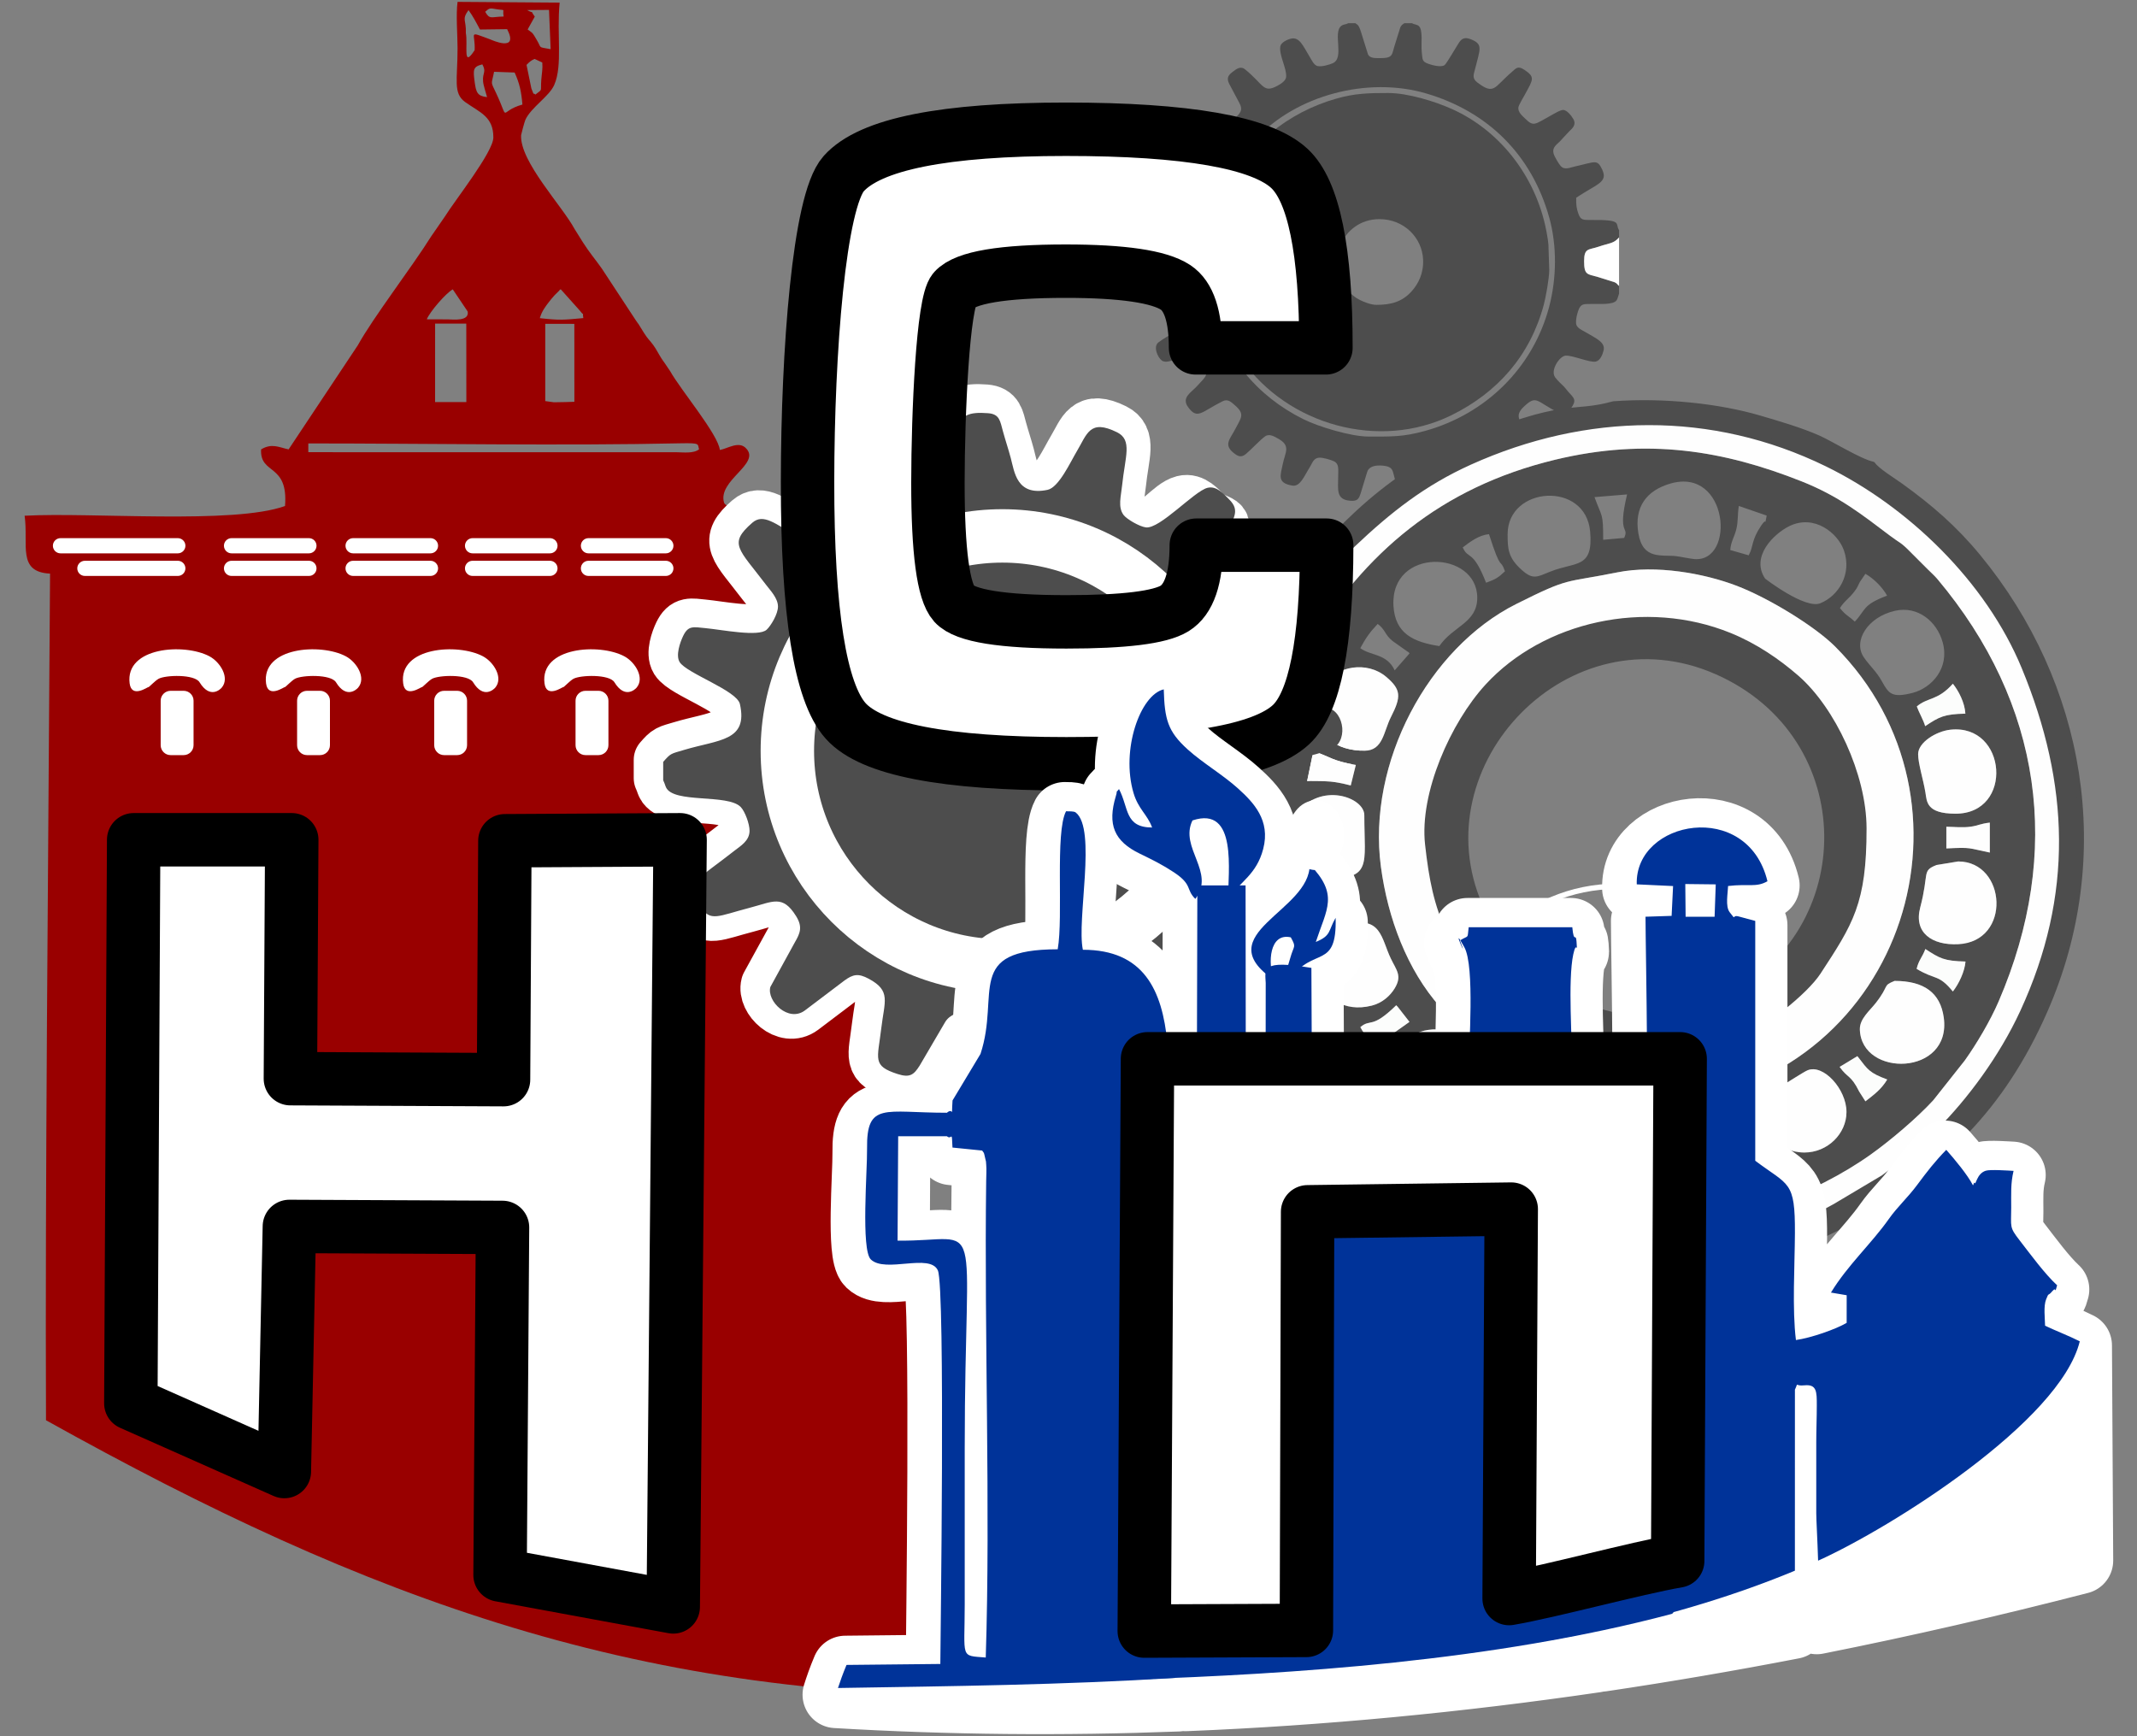 <?xml version="1.0" encoding="UTF-8"?>
<svg width="80px" height="65px" viewBox="0 0 80 65" version="1.1" xmlns="http://www.w3.org/2000/svg" xmlns:xlink="http://www.w3.org/1999/xlink">
    <rect x="0" y="0" width="80" height="65" fill="#808080" stroke="none"/>
    <title>Group</title>
    <g id="Page-1" stroke="none" stroke-width="1" fill="none" fill-rule="evenodd">
        <g id="Group" transform="translate(0.922, 0.07)">
            <path d="M30.688,21.184 C29.828,21.199 29.557,20.787 30.336,20.762 C30.976,20.742 33.806,20.727 34.033,20.824 L34.037,21.163 C33.175,21.235 31.684,21.167 30.688,21.184 L30.688,21.184 Z M34.931,20.037 C35.266,20.037 35.526,20.009 35.741,20.147 C35.615,20.502 35.391,20.023 35.572,20.6 L35.262,20.561 C35.124,20.559 35.029,20.587 34.91,20.611 L34.931,20.037 L34.931,20.037 Z M24.389,16.86 L10.62,16.859 L10.62,16.531 C14.988,16.531 20.222,16.622 24.565,16.526 C25.314,16.51 25.186,16.556 25.248,16.751 C25.039,16.917 24.66,16.863 24.389,16.86 Z M19.49,12.053 L20.579,12.055 L20.58,14.972 L20.243,14.983 L19.811,14.99 L19.49,14.946 L19.49,12.053 L19.49,12.053 Z M15.367,12.046 L16.533,12.046 L16.534,12.136 L16.536,14.983 L15.366,14.983 L15.367,12.136 L15.367,12.046 L15.367,12.046 Z M19.287,11.841 C19.357,11.591 19.486,11.419 19.635,11.226 C19.707,11.134 19.762,11.067 19.838,10.984 L20.02,10.803 C20.027,10.774 20.053,10.774 20.07,10.761 L20.791,11.566 C20.976,11.813 20.869,11.549 20.915,11.839 C20.165,11.907 20.037,11.925 19.287,11.841 L19.287,11.841 Z M15.055,11.884 C15.17,11.601 15.764,10.909 16.028,10.763 L16.586,11.592 C16.652,11.968 16.046,11.889 15.842,11.887 C15.579,11.883 15.317,11.884 15.055,11.884 Z M18.343,2.645 C18.523,3.041 18.592,3.339 18.635,3.844 C17.718,4.099 18.173,4.539 17.659,3.433 C17.432,2.946 17.472,3.134 17.574,2.618 L18.343,2.645 Z M19.342,2.913 C19.305,3.391 19.409,3.242 19.121,3.47 C19.024,3.37 19.096,3.57 18.97,3.24 L18.789,2.359 C18.915,2.236 18.936,2.207 19.091,2.136 L19.379,2.27 C19.399,2.518 19.36,2.67 19.342,2.913 L19.342,2.913 Z M17.312,3.566 C16.948,3.529 16.899,3.387 16.847,2.995 C16.786,2.538 16.783,2.426 17.135,2.34 C17.297,2.635 17.134,2.643 17.162,2.978 C17.175,3.135 17.261,3.371 17.312,3.566 Z M17.441,1.409 C16.555,1.082 16.883,1.146 16.846,1.809 C16.385,2.519 16.603,1.618 16.517,1.166 C16.539,0.668 16.352,0.674 16.617,0.308 C16.786,0.54 16.894,0.75 17.045,1.035 L18.063,1.022 C18.519,1.905 17.473,1.42 17.441,1.409 L17.441,1.409 Z M17.241,0.37 C17.407,0.224 17.414,0.232 17.656,0.273 C18.048,0.338 17.873,0.22 17.932,0.549 C17.463,0.556 17.413,0.674 17.241,0.37 Z M19.098,0.551 C18.877,0.25 19.134,0.482 18.809,0.307 L19.631,0.301 L19.691,1.771 C19.186,1.675 19.376,1.761 19.162,1.408 C19.007,1.151 19.051,1.194 18.831,1.033 L19.098,0.551 L19.098,0.551 Z M9.882,16.754 C9.517,16.675 9.25,16.513 8.852,16.755 C8.802,17.72 9.878,17.261 9.748,18.874 C7.819,19.569 2.514,19.101 1.42108547e-14,19.238 C0.15,20.324 -0.289,21.344 0.952,21.405 C0.882,32.599 0.764,44.305 0.8,53.101 C12.844,59.813 23.145,63.645 37.345,63.407 L37.054,61.937 C36.867,61.053 36.749,59.662 36.533,58.939 C36.34,58.293 36.297,57.553 36.219,56.905 C36.976,56.897 37.337,56.63 37.165,55.85 C36.982,55.022 36.218,55.341 35.698,55.221 L35.28,45.262 C35.256,44.932 32.546,47.066 33.144,43.922 C33.16,43.839 35.139,43.969 35.133,43.894 C35.065,42.889 35.099,42.039 34.998,41.007 C34.862,39.637 34.721,36.705 35.101,35.509 L35.719,33.169 C36.125,33.124 36.191,33.13 36.495,32.88 C36.853,32.585 36.827,32.654 36.686,32.109 C36.46,32.039 35.718,31.881 35.465,32.021 L35.218,28.228 C35.196,27.985 35.22,27.756 35.212,27.519 C35.201,27.227 35.122,27.053 35.085,26.875 C34.95,26.223 35.038,25.025 34.95,24.302 C34.853,23.512 34.896,22.448 34.896,21.548 L35.277,21.272 C35.471,20.993 35.24,21.157 35.553,20.85 C35.798,20.61 35.963,20.244 35.985,19.794 L34.078,19.7 C33.723,19.639 34.004,19.599 33.541,19.552 C32.414,19.438 29.454,19.384 28.578,19.144 C28.115,19.017 26.284,19.096 26.182,18.743 C25.941,17.909 27.567,17.292 27.01,16.718 C26.742,16.421 26.308,16.729 26.026,16.776 C25.963,16.191 24.555,14.524 24.165,13.824 L23.948,13.504 C23.936,13.488 23.92,13.467 23.909,13.451 L23.837,13.344 C23.717,13.155 23.654,13.015 23.534,12.849 C23.398,12.662 23.34,12.637 23.187,12.395 L22.983,12.066 C22.959,12.031 22.932,12.001 22.873,11.911 L21.608,9.985 C21.356,9.628 21.138,9.379 20.899,9.001 L20.591,8.509 C20.126,7.639 18.532,5.974 18.586,4.989 C18.588,4.96 18.715,4.482 18.746,4.415 C18.96,3.949 19.64,3.538 19.826,3.11 C20.148,2.373 19.913,1.228 20.029,0.028 L16.207,-3.55271368e-15 C16.142,0.491 16.207,1.235 16.207,1.727 C16.209,2.919 16.027,3.418 16.495,3.753 C17.035,4.138 17.551,4.291 17.547,5.078 C17.545,5.618 16.117,7.417 15.73,8.04 L15.221,8.777 C14.492,9.942 13.05,11.81 12.473,12.857 L9.882,16.754 L9.882,16.754 Z" id="Shape" fill="#990000"></path>
            <path d="M50.6,11.343 C50.41,11.343 50.132,11.236 49.982,11.158 C49.788,11.057 49.703,10.98 49.549,10.82 C48.625,9.854 49.292,8.133 50.718,8.134 C51.638,8.134 52.317,8.829 52.353,9.649 C52.375,10.163 52.177,10.543 51.942,10.814 C51.57,11.243 51.13,11.343 50.6,11.343 L50.6,11.343 Z M44.395,9.858 C44.395,10.301 44.49,10.85 44.583,11.24 C44.69,11.684 44.826,12.017 44.982,12.386 C45.13,12.737 45.359,13.1 45.558,13.384 C47.294,15.864 50.73,16.79 53.4,15.481 C55.141,14.627 56.357,13.246 56.869,11.345 C56.946,11.06 57.075,10.344 57.075,10.036 L57.044,9.087 C57.038,8.983 57.016,8.861 56.997,8.747 C56.661,6.686 55.324,4.865 53.442,4.016 C52.799,3.726 51.782,3.412 51.045,3.412 C50.337,3.412 49.817,3.42 49.114,3.619 C47.294,4.133 45.726,5.382 44.974,7.113 C44.573,8.036 44.395,8.82 44.395,9.858 L44.395,9.858 Z" id="Shape" fill="#4D4D4D"></path>
            <path d="M44.184,9.472 C44.184,9.384 44.207,9.213 44.217,9.088 C44.279,8.337 44.508,7.639 44.801,6.97 C45.129,6.225 45.56,5.704 46.086,5.136 C47.611,3.489 50.278,2.789 52.457,3.425 C54.785,4.105 56.423,5.736 57.075,8.075 C57.371,9.137 57.351,10.364 57.069,11.426 C56.461,13.71 54.695,15.43 52.435,16.06 C51.59,16.296 51.132,16.273 50.303,16.273 C49.65,16.273 48.44,15.907 47.866,15.621 C46.114,14.749 44.911,13.271 44.393,11.37 L44.218,10.388 C44.174,9.921 44.184,9.937 44.184,9.472 L44.184,9.472 Z M59.688,10.927 L59.688,10.635 C59.614,10.575 59.627,10.548 59.524,10.497 L58.891,10.299 C58.491,10.188 58.381,10.224 58.38,9.709 C58.38,9.201 58.549,9.295 58.933,9.162 C59.327,9.025 59.478,9.058 59.688,8.819 L59.688,8.546 C59.526,8.299 59.854,8.153 58.649,8.165 C58.343,8.167 58.254,8.172 58.167,7.934 C58.098,7.74 58.077,7.607 58.084,7.333 C58.873,6.802 59.285,6.762 59.055,6.273 C58.87,5.878 58.797,5.993 58.041,6.161 C57.825,6.21 57.645,6.308 57.497,6.138 C57.432,6.064 57.269,5.794 57.238,5.682 C57.175,5.448 57.348,5.35 57.467,5.23 C57.587,5.108 57.698,4.972 57.825,4.846 C57.94,4.73 58.102,4.607 57.975,4.384 C57.908,4.265 57.744,4.057 57.605,4.046 C57.496,4.038 57.233,4.201 57.123,4.262 C56.535,4.582 56.494,4.688 56.175,4.371 C56.08,4.277 55.879,4.123 55.925,3.93 C55.949,3.834 56.118,3.554 56.17,3.458 C56.466,2.91 56.562,2.818 56.136,2.538 C55.891,2.377 55.828,2.493 55.668,2.63 C55.005,3.196 55.023,3.502 54.382,3.016 C54.169,2.856 54.25,2.711 54.306,2.485 C54.48,1.789 54.587,1.605 54.214,1.432 C53.995,1.331 53.843,1.315 53.711,1.504 C53.621,1.633 53.227,2.324 53.153,2.371 C53.009,2.462 52.669,2.361 52.553,2.32 C52.3,2.23 52.335,2.158 52.301,1.858 C52.27,1.576 52.358,1.045 52.189,0.902 C52.117,0.841 52.016,0.849 51.94,0.799 L51.651,0.799 C51.644,0.803 51.635,0.809 51.631,0.812 C51.565,0.859 51.536,0.877 51.499,0.956 L51.301,1.59 C51.169,1.992 51.248,2.108 50.718,2.107 C50.526,2.106 50.363,2.105 50.291,1.968 L50.029,1.131 C49.926,0.786 49.849,0.854 49.837,0.812 C49.834,0.803 49.825,0.803 49.819,0.799 L49.55,0.799 C49.47,0.847 49.378,0.836 49.298,0.893 C48.954,1.139 49.42,2.091 48.977,2.294 C48.862,2.347 48.572,2.437 48.404,2.404 C48.265,2.376 48.167,2.154 48.091,2.03 C47.857,1.648 47.727,1.303 47.407,1.377 C47.252,1.413 47.033,1.526 47.008,1.664 C46.95,1.987 47.256,2.498 47.225,2.812 C47.21,2.966 47.006,3.084 46.888,3.147 C46.362,3.426 46.393,3.102 45.691,2.529 C45.515,2.385 45.362,2.516 45.229,2.616 C45.077,2.73 44.979,2.835 45.093,3.067 L45.464,3.766 C45.637,4.071 45.492,4.176 45.265,4.404 C45.121,4.549 45.021,4.631 44.806,4.512 C44.669,4.437 44.02,4.063 43.907,4.051 C43.74,4.032 43.236,4.441 43.583,4.786 L43.925,5.156 C44.262,5.53 44.384,5.538 44.062,6.023 C43.943,6.201 43.874,6.266 43.616,6.209 C43.435,6.169 43.245,6.124 43.061,6.08 C42.896,6.04 42.673,5.958 42.541,6.076 C42.467,6.142 42.331,6.429 42.343,6.558 C42.36,6.724 42.569,6.814 42.694,6.893 C43.102,7.145 43.448,7.261 43.406,7.561 C43.303,8.297 43.088,8.119 42.654,8.18 C42.081,8.261 41.842,8.008 41.786,8.679 C41.766,8.926 41.912,8.965 42.104,9.028 L42.898,9.273 C43.212,9.396 43.1,9.996 43.049,10.089 C43,10.178 42.935,10.191 42.83,10.227 C42.248,10.425 41.736,10.415 41.791,10.853 C41.851,11.333 42.017,11.279 42.403,11.282 C42.55,11.284 42.571,11.304 42.699,11.312 C42.955,11.327 43.141,11.252 43.255,11.439 C43.309,11.528 43.417,11.869 43.413,11.996 C43.406,12.204 43.222,12.254 43.079,12.347 C42.875,12.48 42.636,12.599 42.442,12.75 C42.241,12.906 42.411,13.309 42.574,13.429 C42.707,13.527 42.939,13.428 43.111,13.389 C43.572,13.284 43.837,13.089 44.084,13.493 C44.368,13.958 44.242,13.998 43.894,14.38 C43.665,14.632 43.293,14.813 43.558,15.175 C43.907,15.654 44.056,15.346 44.851,14.95 C45.053,14.85 45.182,14.997 45.301,15.098 C45.701,15.437 45.539,15.569 45.313,16.007 C45.127,16.367 44.873,16.58 45.262,16.888 C45.43,17.022 45.548,17.07 45.724,16.922 C45.914,16.763 46.258,16.393 46.436,16.267 C46.599,16.15 46.795,16.28 46.927,16.352 C47.41,16.618 47.19,16.861 47.102,17.291 C47.013,17.724 46.872,18.014 47.46,18.11 C47.754,18.158 47.903,17.748 48.115,17.412 C48.205,17.269 48.249,17.079 48.459,17.065 C48.617,17.055 48.923,17.153 49.019,17.201 C49.215,17.3 49.174,17.5 49.174,17.759 C49.173,18.255 49.081,18.632 49.622,18.677 C49.902,18.7 49.949,18.603 50.017,18.394 L50.26,17.597 C50.359,17.278 50.886,17.353 51.023,17.395 C51.229,17.458 51.222,17.607 51.283,17.818 C51.423,18.299 51.452,18.692 51.816,18.68 C52.436,18.66 52.248,18.331 52.296,17.791 C52.305,17.686 52.315,17.597 52.32,17.459 C52.329,17.149 52.651,17.101 52.933,17.06 C53.182,17.023 53.219,17.179 53.315,17.33 C53.433,17.514 53.712,18.099 53.927,18.116 C54.087,18.128 54.345,17.997 54.412,17.918 C54.529,17.779 54.427,17.509 54.393,17.351 C54.359,17.193 54.295,16.979 54.261,16.797 C54.214,16.542 54.355,16.472 54.505,16.377 C54.942,16.102 55.016,16.222 55.359,16.563 C55.781,16.98 55.872,17.119 56.19,16.903 C56.335,16.804 56.472,16.7 56.422,16.512 C56.395,16.41 56.344,16.342 56.304,16.272 C56.262,16.2 56.237,16.142 56.191,16.058 C55.989,15.684 55.761,15.505 56.114,15.165 C56.617,14.682 56.588,14.975 57.434,15.381 C57.653,15.486 57.773,15.376 57.877,15.234 C58.116,14.905 58.013,14.844 57.78,14.588 C57.719,14.521 57.695,14.475 57.632,14.41 C57.513,14.287 57.413,14.21 57.298,14.06 C57.1,13.801 57.461,13.25 57.698,13.243 C57.969,13.236 58.594,13.512 58.814,13.467 C58.979,13.433 59.072,13.209 59.11,13.048 C59.182,12.746 58.831,12.6 58.449,12.374 C58.314,12.294 58.106,12.214 58.082,12.055 C58.057,11.89 58.138,11.591 58.193,11.481 C58.297,11.269 58.43,11.322 58.709,11.309 C58.906,11.3 59.481,11.358 59.601,11.166 C59.626,11.127 59.638,11.081 59.651,11.038 L59.688,10.927 L59.688,10.927 Z" id="Shape" fill="#4D4D4D"></path>
            <path d="M59.688,10.635 L59.688,8.819 C59.478,9.058 59.327,9.025 58.933,9.162 C58.549,9.295 58.38,9.201 58.38,9.709 C58.381,10.224 58.491,10.188 58.891,10.299 L59.524,10.497 C59.627,10.548 59.614,10.575 59.688,10.635 L59.688,10.635 Z" id="Path" fill="#FFFFFF"></path>
            <path d="M36.441,31.147 C33.056,31.147 32.169,26.514 35.076,25.131 C36.066,24.66 36.974,24.67 37.965,25.148 C40.707,26.47 40.114,31.147 36.441,31.147 L36.441,31.147 Z M23.802,28.378 L23.802,29.063 C23.81,29.077 23.817,29.098 23.822,29.108 C23.826,29.119 23.835,29.14 23.84,29.153 C23.845,29.166 23.852,29.184 23.858,29.198 C23.891,29.28 23.867,29.241 23.907,29.329 C24.192,29.943 26.208,29.566 26.701,30.063 C26.859,30.221 27.039,30.699 27.035,30.964 C27.029,31.334 26.7,31.52 26.477,31.697 C25.109,32.777 24.646,32.844 25.204,33.791 C25.554,34.386 25.867,34.143 27.034,33.841 C27.909,33.614 28.27,33.332 28.779,34.155 C29.025,34.552 28.931,34.789 28.732,35.13 L27.812,36.805 C27.672,37.333 28.493,38.144 29.109,37.681 L30.583,36.565 C30.91,36.324 31.11,36.288 31.494,36.494 C32.341,36.948 32.087,37.324 31.965,38.36 C31.828,39.517 31.621,39.754 32.574,40.062 C33.044,40.213 33.187,40.086 33.407,39.743 L34.361,38.111 C34.703,37.556 35.772,37.632 36.012,38.324 C36.562,39.91 36.265,40.797 37.493,40.655 C38.204,40.573 38.17,40.08 38.312,38.887 C38.399,38.149 38.305,37.543 39.393,37.436 C39.807,37.396 39.99,37.695 40.174,37.927 C40.379,38.186 40.545,38.397 40.743,38.652 C41.248,39.306 41.415,39.791 42.25,39.299 C42.588,39.1 42.755,38.97 42.631,38.47 C42.217,36.802 41.767,36.286 42.687,35.68 C43.092,35.413 43.315,35.557 43.655,35.74 C45.092,36.508 45.46,37.057 46.096,36.325 C46.656,35.681 46.287,35.467 45.703,34.692 C45.175,33.992 44.715,33.611 44.99,33.045 C45.423,32.155 45.748,32.39 46.785,32.493 C47.92,32.605 48.284,32.884 48.569,31.981 C48.716,31.514 48.699,31.347 48.339,31.114 C48.193,31.02 48.078,30.97 47.928,30.879 C46.64,30.103 46.282,30.147 46.309,29.314 C46.334,28.497 46.765,28.462 47.745,28.218 C48.097,28.13 48.421,28.042 48.751,27.929 C49.469,27.683 49.314,26.505 48.687,26.356 C48.384,26.284 47.907,26.246 47.552,26.197 C46.562,26.058 46.195,26.193 45.999,25.219 C45.908,24.768 46.089,24.589 46.374,24.376 L47.829,23.244 C48.129,22.99 48.057,22.66 47.886,22.339 C47.326,21.288 46.8,22.062 45.103,22.348 C44.548,22.441 43.841,21.641 44.174,21 C44.309,20.74 44.482,20.425 44.636,20.169 C45.161,19.296 44.645,19.599 44.187,19.151 C44.005,18.972 43.732,18.636 43.382,18.726 C42.881,18.855 42.39,19.67 41.868,19.598 C41.621,19.564 41.15,19.285 41.038,19.134 C40.815,18.837 40.941,18.431 40.981,18.034 C41.092,16.947 41.38,16.328 40.789,16.036 C39.765,15.53 39.672,16.105 39.282,16.756 C39.048,17.147 38.613,18.104 38.19,18.193 C37.032,18.435 36.951,17.515 36.815,17.006 C36.719,16.648 36.62,16.361 36.523,16.009 C36.415,15.619 36.4,15.359 35.972,15.323 C34.465,15.2 34.967,15.958 34.596,17.832 C34.468,18.48 33.42,18.763 32.989,18.246 C32.771,17.983 32.627,17.766 32.425,17.518 C31.773,16.715 31.647,16.282 31.042,16.509 C30.043,16.885 30.318,17.307 30.542,18.169 C30.831,19.28 31.079,19.574 30.557,20.081 C29.889,20.73 29.486,20.3 28.832,19.935 C28.008,19.477 27.559,19.057 27.138,19.424 C26.231,20.215 26.618,20.384 27.659,21.755 C27.809,21.953 28.095,22.245 28.099,22.556 C28.103,22.843 27.826,23.291 27.674,23.429 C27.37,23.706 26.001,23.429 25.393,23.371 C24.93,23.327 24.743,23.26 24.551,23.658 C24.43,23.908 24.264,24.393 24.418,24.64 C24.684,25.067 26.559,25.701 26.674,26.211 C26.987,27.605 25.885,27.538 24.588,27.928 C24.081,28.08 24.094,28.043 23.802,28.378 L23.802,28.378 Z" id="Shape" stroke="#FFFFFF" stroke-width="2" fill="#4D4D4D" stroke-linejoin="round"></path>
            <path d="M36.42,32.285 C41.406,32.285 42.211,25.936 38.489,24.141 C37.144,23.492 35.911,23.478 34.568,24.117 C30.621,25.995 31.825,32.285 36.42,32.285 Z" id="Path" stroke="#FFFFFF" stroke-width="3" fill="#FFFFFF" stroke-linejoin="round"></path>
            <path d="M36.499,19.917 C40.944,19.917 44.548,23.52 44.548,27.965 C44.548,32.411 40.944,36.014 36.499,36.014 C32.054,36.014 28.451,32.411 28.451,27.965 C28.451,23.52 32.054,19.917 36.499,19.917 L36.499,19.917 Z" id="Path" stroke="#FFFFFF" stroke-width="3" stroke-linejoin="round"></path>
            <path d="M59.613,33.112 C63.068,33.112 65.868,35.913 65.868,39.367 C65.868,42.822 63.068,45.622 59.613,45.622 C56.159,45.622 53.358,42.822 53.358,39.367 C53.358,35.913 56.159,33.112 59.613,33.112 L59.613,33.112 Z" id="Path" stroke="#FFFFFF" stroke-width="0.2" stroke-linejoin="round"></path>
            <path d="M60.972,41.857 C61.692,41.857 62.805,41.486 63.157,41.952 C63.553,42.476 63.648,43.26 63.283,43.873 C62.531,45.139 60.395,44.678 60.395,43.049 C60.395,42.504 60.518,42.069 60.972,41.857 Z M55.517,42.255 C55.517,41.715 56.138,41.001 56.679,41.076 C56.814,41.095 57.407,41.339 57.573,41.388 C57.907,41.485 58.191,41.533 58.446,41.612 C59.462,44.681 55.517,44.691 55.517,42.652 L55.517,42.255 Z M58.827,44.002 C58.904,43.463 59.155,43.655 59.101,42.424 L59.945,42.485 C59.82,43.419 59.796,43.237 59.98,44.149 L58.827,44.002 Z M64.833,42.662 C64.973,42.956 65.067,43.071 65.24,43.321 C64.846,43.483 64.539,43.647 64.069,43.628 C64.3,42.994 63.938,42.6 63.816,42.044 L64.544,41.866 C64.67,42.101 64.672,42.323 64.833,42.662 Z M65.03,41.561 C65.03,40.818 65.215,40.895 65.758,40.592 C65.954,40.483 66.586,40.067 66.742,40.001 C67.334,39.75 68.202,40.708 68.202,41.561 C68.202,42.369 67.498,43.077 66.628,43.077 C65.619,43.077 65.03,42.239 65.03,41.561 Z M53.835,42.057 C54.451,41.551 54.394,41.544 54.746,40.793 L55.437,41.125 C55.264,41.73 54.886,41.851 54.868,42.671 C54.507,42.613 54.041,42.363 53.835,42.057 L53.835,42.057 Z M52.636,41.614 C50.877,41.614 50.797,38.728 52.552,38.486 C53.065,38.415 53.04,38.549 53.297,38.82 C53.568,39.107 54.38,39.632 54.38,39.973 C54.38,41.118 53.731,41.614 52.636,41.614 L52.636,41.614 Z M68.656,39.528 C69.001,39.975 69.059,40.096 69.728,40.344 C69.507,40.711 69.231,40.913 68.911,41.161 L68.678,40.796 C68.364,40.162 68.248,40.302 67.946,39.872 L68.61,39.47 C68.622,39.485 68.643,39.511 68.656,39.528 L68.656,39.528 Z M70.002,36.653 C71.104,36.653 71.716,37.096 71.844,38.024 C72.147,40.215 68.76,40.282 68.703,38.474 C68.691,38.074 69.067,37.775 69.296,37.483 C69.83,36.8 69.536,36.845 70.002,36.653 Z M50.003,38.385 C50.392,38.049 50.414,38.477 51.346,37.565 C51.365,37.583 51.389,37.608 51.4,37.62 L51.843,38.187 L51.149,38.678 C50.952,38.877 50.882,39.116 50.652,39.287 C50.389,38.939 50.213,38.76 50.003,38.385 L50.003,38.385 Z M49.455,34.587 C50.779,34.151 50.788,35.075 51.142,35.811 C51.359,36.263 51.574,36.459 51.29,36.93 C51.118,37.214 50.823,37.478 50.435,37.577 C48.307,38.119 47.519,35.225 49.455,34.587 L49.455,34.587 Z M70.828,36.202 C70.909,35.864 71.035,35.781 71.155,35.459 C71.695,35.809 71.847,35.906 72.658,35.928 C72.629,36.306 72.401,36.775 72.185,37.049 C71.643,36.39 71.547,36.634 70.828,36.202 L70.828,36.202 Z M72.384,32.181 C74.193,32.181 74.396,35.184 72.38,35.279 C71.409,35.324 70.712,34.855 70.962,33.906 C71.306,32.598 71.011,32.54 71.569,32.315 L72.384,32.181 L72.384,32.181 Z M48.037,33.364 C48.936,33.468 48.961,33.348 49.649,33.228 L49.827,34.01 C48.25,34.281 49.014,34.254 48.25,34.525 L48.037,33.364 L48.037,33.364 Z M59.624,21.358 C61.068,21.069 62.873,21.393 64.101,21.864 C65.299,22.323 67.023,23.38 67.778,24.136 C73.518,29.889 70.472,40.087 61.811,41.236 C60.272,41.441 58.655,41.161 57.355,40.71 C56.06,40.261 55.123,39.629 54.23,38.877 C54.027,38.707 53.996,38.726 53.831,38.58 L52.992,37.632 C51.755,36.241 51.03,34.305 50.773,32.378 C50.251,28.48 52.554,24.187 55.843,22.541 C57.877,21.522 57.6,21.765 59.624,21.358 L59.624,21.358 Z M71.941,30.881 C72.267,30.885 72.537,30.924 72.858,30.878 C73.124,30.841 73.225,30.764 73.568,30.727 L73.568,31.848 C72.731,31.678 72.904,31.645 71.941,31.694 L71.941,30.881 Z M48.667,32.833 C47.69,32.833 46.896,31.339 47.612,30.388 C48.514,29.19 50.152,29.776 50.152,30.447 C50.152,32.333 50.458,32.833 48.667,32.833 Z M48.245,28.049 C48.91,28.276 48.924,28.405 49.834,28.568 L49.644,29.336 C48.975,29.168 48.835,29.174 48.012,29.169 L48.245,28.049 Z M70.884,28.164 C70.884,27.724 71.56,27.307 72.088,27.249 C74.216,27.014 74.476,30.393 72.285,30.393 C71.187,30.393 71.213,29.939 71.158,29.604 C71.08,29.122 70.884,28.518 70.884,28.164 L70.884,28.164 Z M70.835,26.378 C71.249,26.024 71.61,26.172 72.185,25.527 C72.402,25.796 72.631,26.239 72.653,26.647 C71.855,26.667 71.683,26.76 71.148,27.116 C71.083,26.884 70.913,26.601 70.835,26.378 L70.835,26.378 Z M48.362,26.477 C48.362,26.085 48.465,25.851 48.649,25.567 C49.105,24.863 50.251,24.663 50.969,25.268 C51.535,25.747 51.537,26.013 51.15,26.771 C50.87,27.32 50.858,28.035 50.155,28.035 C49.123,28.035 48.362,27.512 48.362,26.477 L48.362,26.477 Z M70.022,22.796 C70.867,22.606 71.587,23.187 71.805,23.982 C72.07,24.948 71.388,25.686 70.678,25.87 C69.899,26.071 69.782,25.892 69.538,25.454 C69.313,25.049 69.091,24.885 68.855,24.543 C68.431,23.93 69,23.024 70.022,22.796 L70.022,22.796 Z M50.001,24.195 C50.207,23.817 50.35,23.608 50.652,23.288 C50.953,23.512 50.914,23.694 51.214,23.931 L51.795,24.342 C51.803,24.326 51.829,24.376 51.844,24.393 L51.289,25.027 C50.998,24.39 50.373,24.482 50.001,24.195 L50.001,24.195 Z M52.961,24.118 C51.998,23.969 51.3,23.655 51.243,22.605 C51.125,20.408 54.38,20.528 54.38,22.309 C54.38,23.252 53.47,23.368 52.961,24.118 L52.961,24.118 Z M67.957,22.695 C68.13,22.421 68.29,22.347 68.49,22.086 C68.639,21.89 68.61,21.887 68.705,21.713 L68.911,21.412 C69.226,21.594 69.543,21.907 69.723,22.23 C68.79,22.577 68.931,22.762 68.514,23.202 C68.254,22.963 68.189,22.984 67.957,22.695 L67.957,22.695 Z M66.061,19.628 C66.997,19.167 67.88,19.889 68.106,20.535 C68.414,21.418 67.909,22.236 67.223,22.515 C66.651,22.747 65.158,21.594 65.157,21.593 C64.605,20.77 65.48,19.914 66.061,19.628 Z M53.837,20.424 C54.13,20.196 54.46,19.96 54.819,19.928 C55.298,21.426 55.227,20.773 55.417,21.317 C55.165,21.558 55.071,21.614 54.711,21.747 C54.204,20.461 54.048,20.904 53.837,20.424 L53.837,20.424 Z M55.517,19.928 C55.517,18.131 58.438,17.925 58.606,19.831 C58.729,21.233 58.065,20.948 57.117,21.329 C56.617,21.53 56.471,21.643 56.055,21.276 C55.524,20.809 55.517,20.462 55.517,19.928 L55.517,19.928 Z M61.608,18.034 C63.784,17.402 64.065,20.985 62.507,20.861 C62.376,20.85 61.967,20.768 61.831,20.752 C61.295,20.686 60.58,20.908 60.412,19.9 C60.246,18.903 60.724,18.291 61.608,18.034 Z M63.85,20.521 C63.88,20.192 63.998,20.052 64.074,19.759 C64.151,19.459 64.118,19.227 64.172,18.872 L65.216,19.233 C65.113,19.705 65.251,19.25 65.014,19.599 C64.627,20.169 64.728,20.381 64.541,20.72 L63.85,20.521 L63.85,20.521 Z M59.989,18.44 C59.612,20.008 60.081,19.615 59.88,20.068 L59.094,20.139 C59.094,19.093 59.05,19.325 58.77,18.541 L59.989,18.44 L59.989,18.44 Z M61.17,45.841 C63.904,45.841 67.054,44.619 69.112,43.151 C69.847,42.627 70.839,41.787 71.45,41.123 L72.633,39.629 C73.063,39.024 73.583,38.154 73.899,37.419 C76.311,31.816 75.525,26.27 71.601,21.603 C71.504,21.488 71.368,21.366 71.256,21.255 C71.001,21.002 70.816,20.818 70.561,20.56 C70.225,20.219 70.194,20.259 69.839,19.991 C68.782,19.194 67.916,18.503 66.523,17.951 C63.622,16.8 60.748,16.309 57.295,17.141 C52.979,18.182 50.161,20.649 48.067,24.092 C45.614,28.128 45.746,32.989 47.412,37.162 C48.283,39.344 49.829,41.111 51.561,42.537 C54.221,44.728 57.226,45.841 61.17,45.841 Z" id="Shape" fill="#4D4D4D"></path>
            <path d="M52.526,31.538 C52.314,29.64 53.476,27.03 54.764,25.627 C56.902,23.296 60.684,22.441 63.83,23.721 C64.801,24.117 65.636,24.696 66.326,25.294 C67.686,26.472 68.852,28.949 68.854,30.943 C68.857,33.735 68.354,34.476 67.147,36.324 C66.645,37.092 65.079,38.295 64.307,38.645 C63.327,39.089 62.265,39.422 60.972,39.42 C57.556,39.414 54.714,37.795 53.333,34.811 C52.857,33.784 52.672,32.847 52.526,31.538 Z M59.624,21.358 C57.6,21.765 57.877,21.522 55.843,22.541 C52.554,24.187 50.251,28.48 50.773,32.378 C51.03,34.305 51.755,36.241 52.992,37.632 L53.831,38.58 C53.996,38.726 54.027,38.707 54.23,38.877 C55.123,39.629 56.06,40.261 57.355,40.71 C58.655,41.161 60.272,41.441 61.811,41.236 C70.472,40.087 73.518,29.889 67.778,24.136 C67.023,23.38 65.299,22.323 64.101,21.864 C62.873,21.393 61.068,21.069 59.624,21.358 L59.624,21.358 Z" id="Shape" fill="#FEFEFE"></path>
            <path d="M61.17,45.841 C57.226,45.841 54.221,44.728 51.561,42.537 C49.829,41.111 48.283,39.344 47.412,37.162 C45.746,32.989 45.614,28.128 48.067,24.092 C50.161,20.649 52.979,18.182 57.295,17.141 C60.748,16.309 63.622,16.8 66.523,17.951 C67.916,18.503 68.782,19.194 69.839,19.991 C70.194,20.259 70.225,20.219 70.561,20.56 C70.816,20.818 71.001,21.002 71.256,21.255 C71.368,21.366 71.504,21.488 71.601,21.603 C75.525,26.27 76.311,31.816 73.899,37.419 C73.583,38.154 73.063,39.024 72.633,39.629 L71.45,41.123 C70.839,41.787 69.847,42.627 69.112,43.151 C67.054,44.619 63.904,45.841 61.17,45.841 L61.17,45.841 Z M45.191,30.546 C45.191,33.385 45.457,35.328 46.699,37.971 C47.665,40.025 49.195,41.862 50.776,43.225 C51.53,43.876 53.289,45.014 54.255,45.402 C58.819,47.234 62.542,47.373 67.186,45.396 C67.413,45.299 67.612,45.179 67.777,45.092 L69.584,44.017 C70.43,43.384 71.018,42.929 71.69,42.257 C72.794,41.152 74.005,39.54 74.799,37.82 C76.817,33.451 76.655,29.257 74.854,24.903 C73.504,21.638 70.57,18.811 67.472,17.298 C63.168,15.197 58.435,15.282 54.108,17.231 C52.364,18.016 51.077,19.037 49.738,20.305 C48.622,21.362 49.056,21.072 48.509,21.748 C46.679,24.011 45.191,27.566 45.191,30.546 L45.191,30.546 Z" id="Shape" fill="#FEFEFE"></path>
            <path d="M45.191,30.546 C45.191,27.566 46.679,24.011 48.509,21.748 C49.056,21.072 48.622,21.362 49.738,20.305 C51.077,19.037 52.364,18.016 54.108,17.231 C58.435,15.282 63.168,15.197 67.472,17.298 C70.57,18.811 73.504,21.638 74.854,24.903 C76.655,29.257 76.817,33.451 74.799,37.82 C74.005,39.54 72.794,41.152 71.69,42.257 C71.018,42.929 70.43,43.384 69.584,44.017 L67.777,45.092 C67.612,45.179 67.413,45.299 67.186,45.396 C62.542,47.373 58.819,47.234 54.255,45.402 C53.289,45.014 51.53,43.876 50.776,43.225 C49.195,41.862 47.665,40.025 46.699,37.971 C45.457,35.328 45.191,33.385 45.191,30.546 L45.191,30.546 Z M69.187,17.314 C68.679,17.201 67.635,16.544 67.148,16.328 C66.479,16.032 65.66,15.793 64.921,15.577 C63.405,15.134 61.354,14.916 59.484,15.052 C57.863,15.504 57.737,14.873 53.755,16.582 C50.918,17.799 48.653,20.126 46.956,22.585 C45.725,24.37 44.826,27.159 44.553,29.476 C44.281,31.784 44.58,34.297 45.188,36.108 C45.529,37.127 45.806,37.824 46.258,38.709 C50.398,46.814 60.697,50.031 68.592,45.508 C70.362,44.494 71.252,43.79 72.698,42.271 C73.835,41.077 74.818,39.623 75.634,37.759 C78.171,31.963 77.052,25.534 73.129,20.771 C72.244,19.697 71.328,18.909 70.227,18.116 C69.949,17.915 69.334,17.541 69.187,17.314 L69.187,17.314 Z" id="Shape" stroke="#4D4D4D" stroke-width="0.2" fill="#4D4D4D" stroke-linejoin="round"></path>
            <path d="M60.377,38.036 C59.215,38.036 57.389,37.286 56.642,36.665 C55.651,35.84 55.069,35.181 54.487,33.853 C52.149,28.522 57.791,22.624 63.356,25.084 C68.795,27.489 68.797,34.868 63.618,37.36 C62.456,37.919 61.611,38.036 60.377,38.036 L60.377,38.036 Z M52.526,31.538 C52.672,32.847 52.857,33.784 53.333,34.811 C54.714,37.795 57.556,39.414 60.972,39.42 C62.265,39.422 63.327,39.089 64.307,38.645 C65.079,38.295 66.645,37.092 67.147,36.324 C68.354,34.476 68.857,33.735 68.854,30.943 C68.852,28.949 67.686,26.472 66.326,25.294 C65.636,24.696 64.801,24.117 63.83,23.721 C60.684,22.441 56.902,23.296 54.764,25.627 C53.476,27.03 52.314,29.64 52.526,31.538 Z" id="Shape" stroke="#4D4D4D" stroke-width="0.2" fill="#4D4D4D" stroke-linejoin="round"></path>
            <path d="M70.002,36.653 C69.536,36.845 69.83,36.8 69.296,37.483 C69.067,37.775 68.691,38.074 68.703,38.474 C68.76,40.282 72.147,40.215 71.844,38.024 C71.716,37.096 71.104,36.653 70.002,36.653 Z" id="Path" fill="#FEFEFE"></path>
            <path d="M48.667,32.833 C50.458,32.833 50.152,32.333 50.152,30.447 C50.152,29.776 48.514,29.19 47.612,30.388 C46.896,31.339 47.69,32.833 48.667,32.833 Z" id="Path" fill="#FEFEFE"></path>
            <path d="M70.884,28.164 C70.884,28.518 71.08,29.122 71.158,29.604 C71.213,29.939 71.187,30.393 72.285,30.393 C74.476,30.393 74.216,27.014 72.088,27.249 C71.56,27.307 70.884,27.724 70.884,28.164 L70.884,28.164 Z" id="Path" fill="#FEFEFE"></path>
            <path d="M52.636,41.614 C53.731,41.614 54.38,41.118 54.38,39.973 C54.38,39.632 53.568,39.107 53.297,38.82 C53.04,38.549 53.065,38.415 52.552,38.486 C50.797,38.728 50.877,41.614 52.636,41.614 L52.636,41.614 Z" id="Path" fill="#FEFEFE"></path>
            <path d="M60.972,41.857 C60.518,42.069 60.395,42.504 60.395,43.049 C60.395,44.678 62.531,45.139 63.283,43.873 C63.648,43.26 63.553,42.476 63.157,41.952 C62.805,41.486 61.692,41.857 60.972,41.857 Z" id="Path" fill="#FEFEFE"></path>
            <path d="M49.455,34.587 C47.519,35.225 48.307,38.119 50.435,37.577 C50.823,37.478 51.118,37.214 51.29,36.93 C51.574,36.459 51.359,36.263 51.142,35.811 C50.788,35.075 50.779,34.151 49.455,34.587 L49.455,34.587 Z" id="Path" fill="#FEFEFE"></path>
            <path d="M55.517,42.255 L55.517,42.652 C55.517,44.691 59.462,44.681 58.446,41.612 C58.191,41.533 57.907,41.485 57.573,41.388 C57.407,41.339 56.814,41.095 56.679,41.076 C56.138,41.001 55.517,41.715 55.517,42.255 Z" id="Path" fill="#FEFEFE"></path>
            <path d="M65.03,41.561 C65.03,42.239 65.619,43.077 66.628,43.077 C67.498,43.077 68.202,42.369 68.202,41.561 C68.202,40.708 67.334,39.75 66.742,40.001 C66.586,40.067 65.954,40.483 65.758,40.592 C65.215,40.895 65.03,40.818 65.03,41.561 Z" id="Path" fill="#FEFEFE"></path>
            <path d="M48.362,26.477 C48.362,27.512 49.123,28.035 50.155,28.035 C50.858,28.035 50.87,27.32 51.15,26.771 C51.537,26.013 51.535,25.747 50.969,25.268 C50.251,24.663 49.105,24.863 48.649,25.567 C48.465,25.851 48.362,26.085 48.362,26.477 L48.362,26.477 Z" id="Path" fill="#FEFEFE"></path>
            <path d="M72.384,32.181 L71.569,32.315 C71.011,32.54 71.306,32.598 70.962,33.906 C70.712,34.855 71.409,35.324 72.38,35.279 C74.396,35.184 74.193,32.181 72.384,32.181 L72.384,32.181 Z" id="Path" fill="#FEFEFE"></path>
            <path d="M48.012,29.169 C48.835,29.174 48.975,29.168 49.644,29.336 L49.834,28.568 C48.924,28.405 48.91,28.276 48.245,28.049 L48.012,29.169 Z" id="Path" fill="#FEFEFE"></path>
            <path d="M70.835,26.378 C70.913,26.601 71.083,26.884 71.148,27.116 C71.683,26.76 71.855,26.667 72.653,26.647 C72.631,26.239 72.402,25.796 72.185,25.527 C71.61,26.172 71.249,26.024 70.835,26.378 Z" id="Path" fill="#FCFDFC"></path>
            <path d="M53.835,42.057 C54.041,42.363 54.507,42.613 54.868,42.671 C54.886,41.851 55.264,41.73 55.437,41.125 L54.746,40.793 C54.394,41.544 54.451,41.551 53.835,42.057 L53.835,42.057 Z" id="Path" fill="#FEFEFE"></path>
            <path d="M48.037,33.364 L48.25,34.525 C49.014,34.254 48.25,34.281 49.827,34.01 L49.649,33.228 C48.961,33.348 48.936,33.468 48.037,33.364 L48.037,33.364 Z" id="Path" fill="#FEFEFE"></path>
            <path d="M70.828,36.202 C71.547,36.634 71.643,36.39 72.185,37.049 C72.401,36.775 72.629,36.306 72.658,35.928 C71.847,35.906 71.695,35.809 71.155,35.459 C71.035,35.781 70.909,35.864 70.828,36.202 L70.828,36.202 Z" id="Path" fill="#FCFDFC"></path>
            <path d="M58.827,44.002 L59.98,44.149 C59.796,43.237 59.82,43.419 59.945,42.485 L59.101,42.424 C59.155,43.655 58.904,43.463 58.827,44.002 Z" id="Path" fill="#FEFEFE"></path>
            <path d="M71.941,30.881 L71.941,31.694 C72.904,31.645 72.731,31.678 73.568,31.848 L73.568,30.727 C73.225,30.764 73.124,30.841 72.858,30.878 C72.537,30.924 72.267,30.885 71.941,30.881 Z" id="Path" fill="#FEFEFE"></path>
            <path d="M63.816,42.044 C63.938,42.6 64.3,42.994 64.069,43.628 C64.539,43.647 64.846,43.483 65.24,43.321 C65.067,43.071 64.973,42.956 64.833,42.662 C64.672,42.323 64.67,42.101 64.544,41.866 L63.816,42.044 Z" id="Path" fill="#FCFDFC"></path>
            <path d="M50.003,38.385 C50.213,38.76 50.389,38.939 50.652,39.287 C50.882,39.116 50.952,38.877 51.149,38.678 L51.843,38.187 L51.4,37.62 C51.389,37.608 51.365,37.583 51.346,37.565 C50.414,38.477 50.392,38.049 50.003,38.385 L50.003,38.385 Z" id="Path" fill="#FCFDFC"></path>
            <path d="M67.946,39.872 C68.248,40.302 68.364,40.162 68.678,40.796 L68.911,41.161 C69.231,40.913 69.507,40.711 69.728,40.344 C69.059,40.096 69.001,39.975 68.656,39.528 C68.643,39.511 68.622,39.485 68.61,39.47 L67.946,39.872 L67.946,39.872 Z" id="Path" fill="#FCFDFC"></path>
            <g id="_975964320" transform="translate(23.905, 15.387)" fill="#4D4D4D">
                <path d="M12.639,15.837 C9.254,15.837 8.367,11.204 11.274,9.82 C12.264,9.349 13.172,9.36 14.163,9.838 C16.905,11.16 16.311,15.837 12.639,15.837 L12.639,15.837 Z M0,13.067 L0,13.753 C0.008,13.767 0.015,13.787 0.019,13.798 C0.024,13.808 0.033,13.83 0.038,13.842 C0.043,13.855 0.05,13.873 0.056,13.887 C0.089,13.969 0.065,13.931 0.105,14.019 C0.39,14.632 2.406,14.255 2.899,14.752 C3.057,14.911 3.237,15.388 3.233,15.653 C3.227,16.024 2.898,16.21 2.675,16.386 C1.307,17.466 0.845,17.534 1.402,18.48 C1.752,19.076 2.065,18.833 3.232,18.53 C4.107,18.303 4.468,18.021 4.977,18.844 C5.223,19.241 5.13,19.478 4.93,19.819 L4.011,21.494 C3.869,22.023 4.691,22.833 5.307,22.37 L6.781,21.255 C7.108,21.013 7.308,20.978 7.692,21.184 C8.539,21.638 8.285,22.014 8.163,23.049 C8.026,24.206 7.819,24.443 8.772,24.751 C9.242,24.903 9.385,24.776 9.604,24.432 L10.559,22.801 C10.902,22.245 11.97,22.321 12.21,23.013 C12.76,24.599 12.463,25.487 13.691,25.344 C14.402,25.262 14.368,24.769 14.51,23.577 C14.597,22.839 14.503,22.232 15.591,22.126 C16.005,22.085 16.188,22.385 16.372,22.617 C16.577,22.875 16.743,23.086 16.941,23.342 C17.446,23.996 17.613,24.48 18.448,23.989 C18.786,23.79 18.953,23.66 18.829,23.159 C18.415,21.492 17.965,20.976 18.885,20.37 C19.29,20.103 19.512,20.247 19.853,20.429 C21.29,21.197 21.658,21.747 22.294,21.015 C22.854,20.371 22.485,20.156 21.901,19.381 C21.373,18.681 20.913,18.3 21.188,17.734 C21.621,16.844 21.946,17.08 22.983,17.183 C24.118,17.295 24.482,17.573 24.767,16.671 C24.914,16.204 24.897,16.036 24.537,15.803 C24.391,15.709 24.276,15.659 24.126,15.568 C22.838,14.792 22.48,14.836 22.506,14.003 C22.532,13.187 22.963,13.151 23.943,12.907 C24.295,12.819 24.619,12.731 24.949,12.618 C25.667,12.373 25.512,11.194 24.885,11.046 C24.582,10.974 24.105,10.936 23.75,10.886 C22.76,10.747 22.393,10.882 22.197,9.909 C22.106,9.458 22.287,9.279 22.572,9.065 L24.027,7.934 C24.327,7.68 24.255,7.35 24.084,7.028 C23.524,5.977 22.998,6.752 21.302,7.037 C20.747,7.131 20.039,6.33 20.372,5.689 C20.507,5.43 20.68,5.114 20.834,4.859 C21.359,3.985 21.637,3.68 21.179,3.231 C20.997,3.053 20.724,2.717 20.373,2.807 C19.872,2.936 18.588,4.36 18.066,4.287 C17.819,4.253 17.348,3.974 17.235,3.823 C17.013,3.526 17.139,3.121 17.179,2.723 C17.29,1.636 17.578,1.017 16.987,0.725 C15.963,0.219 15.87,0.795 15.48,1.446 C15.246,1.837 14.811,2.794 14.388,2.882 C13.23,3.125 13.149,2.204 13.013,1.696 C12.917,1.338 12.818,1.051 12.721,0.698 C12.613,0.308 12.598,0.048 12.17,0.013 C10.662,-0.111 11.165,0.647 10.794,2.521 C10.666,3.17 9.618,3.452 9.188,2.935 C8.969,2.673 8.825,2.455 8.623,2.208 C7.97,1.405 7.845,0.971 7.24,1.199 C6.24,1.575 6.516,1.997 6.74,2.858 C7.029,3.969 7.277,4.263 6.755,4.771 C6.087,5.419 5.684,4.989 5.03,4.625 C4.206,4.166 3.757,3.746 3.336,4.113 C2.429,4.905 2.816,5.073 3.857,6.445 C4.007,6.643 4.293,6.934 4.297,7.245 C4.301,7.532 4.024,7.98 3.872,8.119 C3.568,8.395 2.199,8.118 1.591,8.06 C1.128,8.016 0.941,7.95 0.749,8.348 C0.628,8.598 0.462,9.082 0.616,9.33 C0.882,9.756 2.757,10.39 2.872,10.901 C3.185,12.295 2.083,12.228 0.786,12.617 C0.279,12.769 0.292,12.732 0,13.067 L0,13.067 Z" id="Shape"></path>
                <path d="M12.618,16.974 C17.604,16.974 18.409,10.625 14.687,8.83 C13.342,8.182 12.109,8.167 10.765,8.807 C6.819,10.685 8.023,16.974 12.618,16.974 Z" id="Path"></path>
                <path d="M12.697,4.606 C17.142,4.606 20.745,8.21 20.745,12.655 C20.745,17.1 17.142,20.704 12.697,20.704 C8.252,20.704 4.648,17.1 4.648,12.655 C4.648,8.21 8.252,4.606 12.697,4.606 Z" id="Path" stroke="#FFFFFF" stroke-width="2" stroke-linejoin="round"></path>
            </g>
            <path d="M45.638,46.47 L57.398,46.47 L57.398,61.228 C54.584,62.1 49.781,62.493 45.366,62.98 L45.638,46.47 Z" id="Path" stroke="#003399" stroke-width="0.2" fill="#003399" stroke-linejoin="round"></path>
            <polygon id="Path" stroke="#003399" stroke-width="0.2" fill="#003399" stroke-linejoin="round" points="39.934 63.35 40.02 41.545 44.275 42.868 43.93 63.252"></polygon>
            <path d="M38.981,4.769 C43.508,4.769 46.292,5.26 47.345,6.233 C48.258,7.079 48.718,9.316 48.715,12.953 L43.834,12.953 C43.835,11.766 43.582,11.013 43.081,10.685 C42.473,10.286 41.107,10.082 38.977,10.082 C36.611,10.082 35.216,10.316 34.794,10.785 C34.373,11.254 34.192,15.419 34.19,17.985 C34.188,20.569 34.391,22.087 34.797,22.537 C35.203,22.986 36.605,23.211 39.001,23.211 C41.16,23.211 42.51,23.044 43.05,22.709 C43.59,22.374 43.861,21.584 43.862,20.34 L48.743,20.34 C48.74,23.996 48.295,26.236 47.407,27.06 C46.356,28.036 43.552,28.524 38.997,28.524 C34.441,28.524 31.687,27.988 30.733,26.916 C29.78,25.844 29.305,22.857 29.309,17.956 C29.313,13.074 29.741,7.467 30.66,6.434 C31.65,5.322 34.426,4.769 38.981,4.769 Z" id="Path" stroke="#000000" stroke-width="2" fill="#FFFFFF" fill-rule="nonzero" stroke-linejoin="round"></path>
            <g id="_975933248" transform="translate(30.372, 25.893)" fill="#FFFFFF" stroke="#FFFFFF" stroke-linejoin="round" stroke-width="2.5">
                <path d="M35.854,26.217 C36.006,25.898 35.814,26.096 36.206,26.057 C36.673,26.009 36.674,26.29 36.673,26.813 C36.673,27.258 36.654,27.716 36.654,28.167 C36.654,29.061 36.654,29.954 36.654,30.848 C36.654,31.296 36.798,33.27 36.717,34.718 C39.988,34.066 43.271,33.312 46.565,32.461 L46.519,24.408 C46.113,24.202 45.617,24.015 45.219,23.824 C45.215,23.541 45.155,23.093 45.258,22.836 C45.375,22.547 45.306,22.752 45.489,22.534 C45.666,22.321 45.559,22.705 45.67,22.311 C45.206,21.882 44.673,21.153 44.258,20.617 C43.877,20.125 43.949,20.142 43.952,19.398 C43.953,18.899 43.924,18.506 44.039,18.027 C43.835,18.017 43.169,17.968 42.999,18.021 C42.64,18.134 42.641,18.599 42.57,18.467 C42.559,18.447 42.545,18.538 42.52,18.568 C42.311,18.166 41.837,17.599 41.52,17.239 C41.102,17.667 40.816,18.034 40.435,18.548 C40.077,19.032 39.698,19.363 39.368,19.831 C38.718,20.753 37.831,21.553 37.203,22.583 L37.792,22.683 L37.791,23.717 C37.379,23.959 36.458,24.281 35.892,24.361 C35.749,23.213 35.848,21.565 35.854,20.367 C35.865,18.382 35.63,18.598 34.37,17.648 L34.37,8.67 L33.757,8.504 C33.468,8.422 33.683,8.7 33.412,8.344 C33.244,8.123 33.343,7.641 33.353,7.362 C34.123,7.27 34.397,7.428 34.827,7.185 C34.081,4.104 29.857,4.892 29.933,7.3 L31.293,7.364 L31.238,8.481 L30.262,8.513 C30.262,9.792 30.434,17.212 30.186,17.779 C29.551,18.096 29.737,18.008 29.158,17.598 C28,16.776 28.32,16.879 28.32,15.556 C29.181,15.528 29.105,15.594 29.119,14.873 C28.517,14.867 28.041,14.944 28.417,14.317 L27.521,14.251 C27.521,13.186 27.346,10.897 27.557,9.918 C27.679,9.35 27.715,9.978 27.678,9.44 C27.653,9.086 27.581,9.545 27.52,8.905 L23.642,8.905 C23.584,9.371 23.669,9.182 23.313,9.401 C23.696,10.372 22.911,8.623 23.48,9.654 C23.878,10.376 23.642,13.382 23.646,14.232 L22.742,14.285 L22.72,14.842 L21.929,14.873 C21.942,15.844 21.93,15.365 22.708,15.616 C22.811,17.221 22.978,16.791 21.882,17.638 C21.222,18.149 20.998,18.61 20.581,19.204 C21.228,19.701 21.021,19.901 21.016,20.855 C20.992,25.951 21.154,31.056 21.01,36.154 L20.218,36.265 L20.167,25.538 L17.821,25.53 L17.754,10.429 C15.855,10.109 16.02,10.474 16.044,10.994 L16.04,15.005 C15.992,15.46 16.111,16.31 16.109,16.956 C16.105,18.107 16.203,24.496 16.064,25.483 L15.31,25.517 L15.29,7.34 L13.484,7.34 L13.437,25.533 L13.085,25.533 L13.085,37.599 C18.172,37.394 23.292,36.905 28.441,36.151 C28.329,36.109 28.3,35.997 28.308,35.366 L28.32,21.221 C28.317,19.5 28.098,19.613 28.778,19.469 L28.787,35.364 C28.787,35.481 28.787,35.729 28.768,35.837 C28.762,35.872 28.752,35.908 28.745,35.938 L28.669,36.116 C28.668,36.112 28.665,36.113 28.663,36.118 C31.043,35.765 33.429,35.356 35.822,34.893 C35.835,34.63 35.853,34.394 35.853,34.26 L35.854,26.217 L35.854,26.217 Z M22.566,36.276 C22.28,35.965 22.368,35.899 22.371,35.362 L22.377,21.221 C22.377,20.081 22.163,19.584 22.65,19.477 C22.755,19.674 22.939,35.755 22.566,36.276 L22.566,36.276 Z M2.284,16.731 L4.107,16.73 C4.3,16.897 4.29,16.451 4.317,17.154 L5.428,17.267 C5.512,17.402 5.474,17.26 5.546,17.575 C5.604,17.829 5.555,17.546 5.58,17.804 C5.595,17.95 5.58,18.256 5.578,18.417 C5.502,24.237 5.744,30.583 5.563,36.247 C4.589,36.166 4.774,36.308 4.775,34.26 L4.775,28.411 C4.775,19.241 5.593,20.686 2.262,20.638 L2.284,16.731 Z M31.75,7.288 L32.891,7.301 L32.847,8.513 L31.762,8.512 L31.75,7.288 L31.75,7.288 Z M12.802,36.164 L12.43,36.145 L12.494,19.541 C11.979,15.778 13.754,9.749 9.198,9.749 C8.959,8.622 9.723,5.231 8.931,4.611 C8.857,4.553 8.669,4.571 8.568,4.564 C8.151,5.356 8.474,8.502 8.257,9.731 C4.746,9.736 6.112,11.384 5.366,13.648 L4.319,15.39 C4.27,16.153 4.374,15.621 4.107,15.851 C1.774,15.851 1.096,15.431 1.119,17.197 C1.13,17.998 0.887,20.985 1.26,21.343 C1.806,21.867 3.474,21.096 3.769,21.754 C4.056,22.393 3.862,35.894 3.862,36.487 L0.351,36.524 C0.19,36.905 0.086,37.211 -2.84217094e-14,37.483 C4.244,37.736 8.511,37.774 12.802,37.61 L12.802,36.164 Z" id="Shape"></path>
                <path d="M11.79,5.173 C10.757,5.169 10.923,4.439 10.551,3.733 C10.362,3.971 10.532,3.666 10.433,3.994 C10.113,5.059 10.361,5.684 11.337,6.156 C11.819,6.389 12.186,6.57 12.611,6.852 C13.315,7.321 13.045,7.488 13.409,7.845 C14.178,6.841 12.801,5.933 13.302,4.908 C15.008,4.339 14.622,6.862 14.641,7.838 C15.092,7.195 15.7,6.934 15.95,5.974 C16.231,4.897 15.581,4.231 15.015,3.718 C14.44,3.196 13.693,2.763 13.125,2.251 C12.375,1.576 12.259,1.127 12.226,7.10542736e-15 C11.346,0.206 10.618,2.261 11.095,3.879 C11.274,4.488 11.617,4.689 11.79,5.173 Z" id="Path"></path>
                <path d="M16.351,10.877 C16.115,10.256 16.176,9.102 16.982,9.284 C17.2,9.678 17.098,9.562 16.958,10.07 C16.802,10.637 16.804,10.381 16.96,10.847 C17.828,9.604 18.712,10.526 18.66,8.554 C18.378,9.042 18.503,9.218 17.919,9.457 C18.329,8.204 18.788,7.69 17.688,6.552 C17.73,8.313 13.837,9.161 16.351,10.877 L16.351,10.877 Z" id="Path"></path>
            </g>
            <path d="M66.272,51.955 C66.424,51.635 66.231,51.834 66.624,51.794 C67.091,51.747 67.092,52.028 67.091,52.551 C67.091,52.996 67.071,53.454 67.071,53.905 C67.071,54.798 67.071,55.692 67.071,56.585 C67.071,56.831 67.114,57.534 67.14,58.358 C69.868,57.13 76.196,53.155 76.936,50.146 C76.53,49.94 76.035,49.752 75.637,49.562 C75.632,49.278 75.573,48.831 75.676,48.574 C75.792,48.285 75.724,48.489 75.906,48.271 C76.084,48.059 75.976,48.443 76.088,48.049 C75.623,47.62 75.091,46.891 74.675,46.354 C74.294,45.863 74.367,45.879 74.369,45.135 C74.371,44.637 74.342,44.244 74.457,43.765 C74.253,43.754 73.587,43.706 73.417,43.759 C73.058,43.872 73.058,44.337 72.987,44.205 C72.977,44.185 72.963,44.276 72.938,44.306 C72.729,43.904 72.255,43.337 71.938,42.977 C71.519,43.405 71.234,43.772 70.853,44.285 C70.495,44.769 70.116,45.1 69.785,45.569 C69.136,46.49 68.248,47.291 67.621,48.321 L68.21,48.421 L68.209,49.455 C67.797,49.697 66.875,50.018 66.31,50.098 C66.166,48.951 66.266,47.303 66.272,46.105 C66.282,44.119 66.048,44.335 64.787,43.386 L64.787,34.407 L64.174,34.242 C63.885,34.16 64.101,34.438 63.829,34.081 C63.661,33.861 63.761,33.379 63.77,33.1 C64.54,33.008 64.815,33.165 65.244,32.922 C64.498,29.842 60.275,30.63 60.351,33.038 L61.711,33.102 L61.656,34.218 L60.679,34.25 C60.679,35.53 60.852,42.949 60.604,43.517 C59.968,43.834 60.154,43.746 59.576,43.335 C58.417,42.514 58.738,42.617 58.738,41.294 C59.599,41.266 59.523,41.331 59.537,40.61 C58.935,40.605 58.459,40.682 58.834,40.054 L57.938,39.989 C57.938,38.924 57.764,36.635 57.975,35.656 C58.097,35.088 58.133,35.716 58.096,35.178 C58.071,34.824 57.998,35.283 57.938,34.643 L54.059,34.643 C54.001,35.108 54.087,34.92 53.731,35.139 C54.114,36.11 53.329,34.361 53.897,35.392 C54.296,36.114 54.059,39.12 54.063,39.97 L53.16,40.023 L53.137,40.58 L52.347,40.61 C52.359,41.582 52.348,41.103 53.126,41.353 C53.228,42.959 53.396,42.529 52.3,43.376 C51.639,43.887 51.415,44.348 50.999,44.942 C51.646,45.438 51.438,45.639 51.434,46.593 C51.409,51.689 51.571,56.794 51.428,61.892 L50.636,62.003 L50.584,51.275 L48.238,51.268 L48.171,36.166 C46.273,35.847 46.438,36.211 46.461,36.732 L46.457,40.743 C46.41,41.198 46.528,42.048 46.526,42.694 C46.523,43.845 46.62,50.234 46.482,51.221 L45.728,51.255 L45.707,33.078 L43.902,33.078 L43.855,51.271 L43.503,51.271 L43.503,62.625 C46.633,62.428 49.75,62.169 52.844,61.836 C52.732,61.65 52.786,61.518 52.788,61.099 L52.795,46.959 C52.794,45.819 52.58,45.322 53.068,45.215 C53.167,45.402 53.337,59.889 53.036,61.815 C54.455,61.66 55.869,61.491 57.277,61.304 C57.766,61.213 58.249,61.117 58.726,61.016 L58.738,46.959 C58.735,45.237 58.515,45.351 59.195,45.206 L59.204,60.912 C61.737,60.351 64.103,59.634 66.271,58.733 L66.272,51.955 Z M32.702,42.469 L34.525,42.468 C34.718,42.635 34.707,42.189 34.735,42.892 L35.846,43.004 C35.929,43.14 35.892,42.998 35.964,43.312 C36.021,43.566 35.972,43.283 35.998,43.541 C36.013,43.688 35.998,43.994 35.996,44.155 C35.92,49.975 36.162,56.321 35.98,61.984 C35.007,61.904 35.192,62.045 35.193,59.998 L35.193,54.148 C35.193,44.979 36.011,46.424 32.679,46.376 L32.702,42.469 L32.702,42.469 Z M62.168,33.026 L63.308,33.039 L63.265,34.251 L62.18,34.25 L62.168,33.026 Z M43.22,61.902 L42.848,61.882 L42.912,45.279 C42.397,41.516 44.171,35.487 39.616,35.487 C39.376,34.359 40.141,30.969 39.349,30.348 C39.275,30.291 39.086,30.309 38.986,30.302 C38.569,31.094 38.891,34.24 38.674,35.469 C35.163,35.474 36.529,37.122 35.784,39.386 L34.737,41.128 C34.687,41.891 34.792,41.359 34.525,41.589 C32.192,41.589 31.514,41.169 31.537,42.935 C31.548,43.736 31.305,46.723 31.678,47.081 C32.223,47.604 33.891,46.834 34.187,47.491 C34.474,48.131 34.28,61.631 34.28,62.225 L30.768,62.261 C30.627,62.599 30.529,62.877 30.448,63.125 C34.713,63.056 38.819,63.011 43.061,62.749 L43.22,61.902 L43.22,61.902 Z" id="Shape" fill="#003399"></path>
            <path d="M46.769,36.615 C46.532,35.994 46.593,34.84 47.4,35.022 C47.617,35.416 47.516,35.3 47.376,35.808 C47.219,36.375 47.222,36.119 47.378,36.585 C48.245,35.342 49.129,36.264 49.078,34.291 C48.796,34.78 48.921,34.956 48.336,35.195 C48.747,33.942 49.206,33.428 48.106,32.289 C48.148,34.05 44.255,34.898 46.769,36.615 L46.769,36.615 Z" id="Path" fill="#003399"></path>
            <path d="M47.74,44.728 L55.527,44.728 L55.527,53.986 C57.483,56.182 59.67,58.061 61.626,60.257 C54.939,62.031 47.431,62.502 41.451,62.708 L47.74,44.728 Z" id="Path" stroke="#003399" stroke-width="0.2" fill="#003399" stroke-linejoin="round"></path>
            <path d="M48.343,29.99 C48.87,29.99 49.297,30.531 49.297,31.197 C49.297,31.864 48.87,32.404 48.343,32.404 C47.816,32.404 47.389,31.864 47.389,31.197 C47.389,30.531 47.816,29.99 48.343,29.99 Z" id="Path" stroke="#FFFFFF" stroke-width="0.2" fill="#FFFFFF" stroke-linejoin="round"></path>
            <path d="M5.464,25.792 L5.953,25.792 C6.157,25.792 6.324,25.959 6.324,26.162 L6.324,27.829 C6.324,28.033 6.157,28.2 5.953,28.2 L5.464,28.2 C5.26,28.2 5.093,28.033 5.093,27.829 L5.093,26.162 C5.093,25.959 5.26,25.792 5.464,25.792 Z" id="Path" fill="#FFFFFF"></path>
            <path d="M4.636,25.653 C4.62,25.634 4.006,26.094 3.931,25.514 C3.756,24.15 5.983,24.001 6.918,24.5 C7.319,24.714 7.692,25.303 7.378,25.674 C7.328,25.734 6.941,26.113 6.548,25.472 C6.36,25.164 5.272,25.2 5.015,25.342 C4.882,25.415 4.648,25.668 4.636,25.653 L4.636,25.653 Z" id="Path" fill="#FFFFFF"></path>
            <path d="M10.57,25.792 L11.06,25.792 C11.263,25.792 11.43,25.959 11.43,26.162 L11.43,27.829 C11.43,28.033 11.263,28.2 11.06,28.2 L10.57,28.2 C10.366,28.2 10.2,28.033 10.2,27.829 L10.2,26.162 C10.2,25.959 10.366,25.792 10.57,25.792 Z" id="Path" fill="#FFFFFF"></path>
            <path d="M9.742,25.653 C9.727,25.634 9.112,26.094 9.038,25.514 C8.863,24.15 11.089,24.001 12.024,24.5 C12.426,24.714 12.798,25.303 12.485,25.674 C12.434,25.734 12.047,26.113 11.655,25.472 C11.466,25.164 10.379,25.2 10.121,25.342 C9.989,25.415 9.754,25.668 9.742,25.653 L9.742,25.653 Z" id="Path" fill="#FFFFFF"></path>
            <path d="M15.703,25.792 L16.193,25.792 C16.396,25.792 16.563,25.959 16.563,26.162 L16.563,27.829 C16.563,28.033 16.396,28.2 16.193,28.2 L15.703,28.2 C15.499,28.2 15.333,28.033 15.333,27.829 L15.333,26.162 C15.333,25.959 15.499,25.792 15.703,25.792 Z" id="Path" fill="#FFFFFF"></path>
            <path d="M14.875,25.653 C14.86,25.634 14.245,26.094 14.171,25.514 C13.995,24.15 16.222,24.001 17.157,24.5 C17.559,24.714 17.931,25.303 17.618,25.674 C17.567,25.734 17.18,26.113 16.788,25.472 C16.599,25.164 15.512,25.2 15.254,25.342 C15.122,25.415 14.887,25.668 14.875,25.653 L14.875,25.653 Z" id="Path" fill="#FFFFFF"></path>
            <path d="M20.995,25.792 L21.484,25.792 C21.688,25.792 21.855,25.959 21.855,26.162 L21.855,27.829 C21.855,28.033 21.688,28.2 21.484,28.2 L20.995,28.2 C20.791,28.2 20.624,28.033 20.624,27.829 L20.624,26.162 C20.624,25.959 20.791,25.792 20.995,25.792 Z" id="Path" fill="#FFFFFF"></path>
            <path d="M20.167,25.653 C20.151,25.634 19.537,26.094 19.462,25.514 C19.287,24.15 21.514,24.001 22.449,24.5 C22.851,24.714 23.223,25.303 22.91,25.674 C22.859,25.734 22.472,26.113 22.079,25.472 C21.891,25.164 20.803,25.2 20.546,25.342 C20.413,25.415 20.179,25.668 20.167,25.653 L20.167,25.653 Z" id="Path" fill="#FFFFFF"></path>
            <path d="M1.343,20.077 L5.735,20.077 C5.891,20.077 6.019,20.205 6.019,20.361 L6.019,20.361 C6.019,20.518 5.891,20.646 5.735,20.646 L1.343,20.646 C1.186,20.646 1.058,20.518 1.058,20.361 L1.058,20.361 C1.058,20.205 1.186,20.077 1.343,20.077 Z" id="Path" fill="#FFFFFF"></path>
            <path d="M7.746,20.077 L10.643,20.077 C10.8,20.077 10.927,20.205 10.927,20.361 L10.927,20.361 C10.927,20.518 10.8,20.646 10.643,20.646 L7.746,20.646 C7.589,20.646 7.461,20.518 7.461,20.361 L7.461,20.361 C7.461,20.205 7.589,20.077 7.746,20.077 Z" id="Path" fill="#FFFFFF"></path>
            <path d="M12.297,20.077 L15.194,20.077 C15.35,20.077 15.478,20.205 15.478,20.361 L15.478,20.361 C15.478,20.518 15.35,20.646 15.194,20.646 L12.297,20.646 C12.14,20.646 12.012,20.518 12.012,20.361 L12.012,20.361 C12.012,20.205 12.14,20.077 12.297,20.077 Z" id="Path" fill="#FFFFFF"></path>
            <path d="M16.768,20.077 L19.665,20.077 C19.822,20.077 19.95,20.205 19.95,20.361 L19.95,20.361 C19.95,20.518 19.822,20.646 19.665,20.646 L16.768,20.646 C16.612,20.646 16.484,20.518 16.484,20.361 L16.484,20.361 C16.484,20.205 16.612,20.077 16.768,20.077 Z" id="Path" fill="#FFFFFF"></path>
            <path d="M21.107,20.077 L24.005,20.077 C24.161,20.077 24.289,20.205 24.289,20.361 L24.289,20.361 C24.289,20.518 24.161,20.646 24.005,20.646 L21.107,20.646 C20.951,20.646 20.823,20.518 20.823,20.361 L20.823,20.361 C20.823,20.205 20.951,20.077 21.107,20.077 Z" id="Path" fill="#FFFFFF"></path>
            <path d="M2.256,20.924 L5.735,20.924 C5.891,20.924 6.019,21.052 6.019,21.208 L6.019,21.208 C6.019,21.365 5.891,21.492 5.735,21.492 L2.256,21.492 C2.099,21.492 1.971,21.365 1.971,21.208 L1.971,21.208 C1.971,21.052 2.099,20.924 2.256,20.924 Z" id="Path" fill="#FFFFFF"></path>
            <path d="M7.746,20.924 L10.643,20.924 C10.8,20.924 10.927,21.052 10.927,21.208 L10.927,21.208 C10.927,21.365 10.8,21.492 10.643,21.492 L7.746,21.492 C7.589,21.492 7.461,21.365 7.461,21.208 L7.461,21.208 C7.461,21.052 7.589,20.924 7.746,20.924 Z" id="Path" fill="#FFFFFF"></path>
            <path d="M12.297,20.924 L15.194,20.924 C15.35,20.924 15.478,21.052 15.478,21.208 L15.478,21.208 C15.478,21.365 15.35,21.492 15.194,21.492 L12.297,21.492 C12.14,21.492 12.012,21.365 12.012,21.208 L12.012,21.208 C12.012,21.052 12.14,20.924 12.297,20.924 Z" id="Path" fill="#FFFFFF"></path>
            <path d="M16.768,20.924 L19.665,20.924 C19.822,20.924 19.95,21.052 19.95,21.208 L19.95,21.208 C19.95,21.365 19.822,21.492 19.665,21.492 L16.768,21.492 C16.612,21.492 16.484,21.365 16.484,21.208 L16.484,21.208 C16.484,21.052 16.612,20.924 16.768,20.924 Z" id="Path" fill="#FFFFFF"></path>
            <path d="M21.107,20.924 L24.005,20.924 C24.161,20.924 24.289,21.052 24.289,21.208 L24.289,21.208 C24.289,21.365 24.161,21.492 24.005,21.492 L21.107,21.492 C20.951,21.492 20.823,21.365 20.823,21.208 L20.823,21.208 C20.823,21.052 20.951,20.924 21.107,20.924 Z" id="Path" fill="#FFFFFF"></path>
            <polygon id="Path" stroke="#000000" stroke-width="2" fill="#FFFFFF" fill-rule="nonzero" stroke-linejoin="round" points="10 31.369 9.949 40.313 17.928 40.35 17.979 31.406 24.538 31.369 24.281 60.089 17.798 58.894 17.89 45.882 9.911 45.845 9.723 55.021 3.976 52.468 4.082 31.369"></polygon>
            <path d="M42.208,30.91 C41.174,30.907 41.341,30.177 40.969,29.471 C40.779,29.709 40.949,29.404 40.851,29.732 C40.53,30.797 40.779,31.422 41.755,31.893 C42.237,32.127 42.603,32.308 43.028,32.59 C43.733,33.058 43.462,33.226 43.826,33.583 C44.596,32.579 43.218,31.671 43.719,30.645 C45.426,30.077 45.039,32.599 45.058,33.575 C45.51,32.933 46.117,32.672 46.367,31.712 C46.648,30.634 45.998,29.969 45.433,29.456 C44.857,28.934 44.11,28.501 43.542,27.989 C42.793,27.313 42.676,26.865 42.644,25.738 C41.764,25.943 41.035,27.999 41.512,29.617 C41.692,30.226 42.035,30.427 42.208,30.91 Z" id="Path" fill="#003399"></path>
            <path d="M42.035,39.569 L61.976,39.569 L61.883,58.369 C60.291,58.644 57.165,59.501 55.573,59.776 L55.652,45.196 L48.029,45.297 L47.984,60.969 L41.914,60.994 L42.035,39.569 L42.035,39.569 Z" id="Path" stroke="#000000" stroke-width="2" fill="#FFFFFF" fill-rule="nonzero" stroke-linejoin="round"></path>
        </g>
    </g>
</svg>